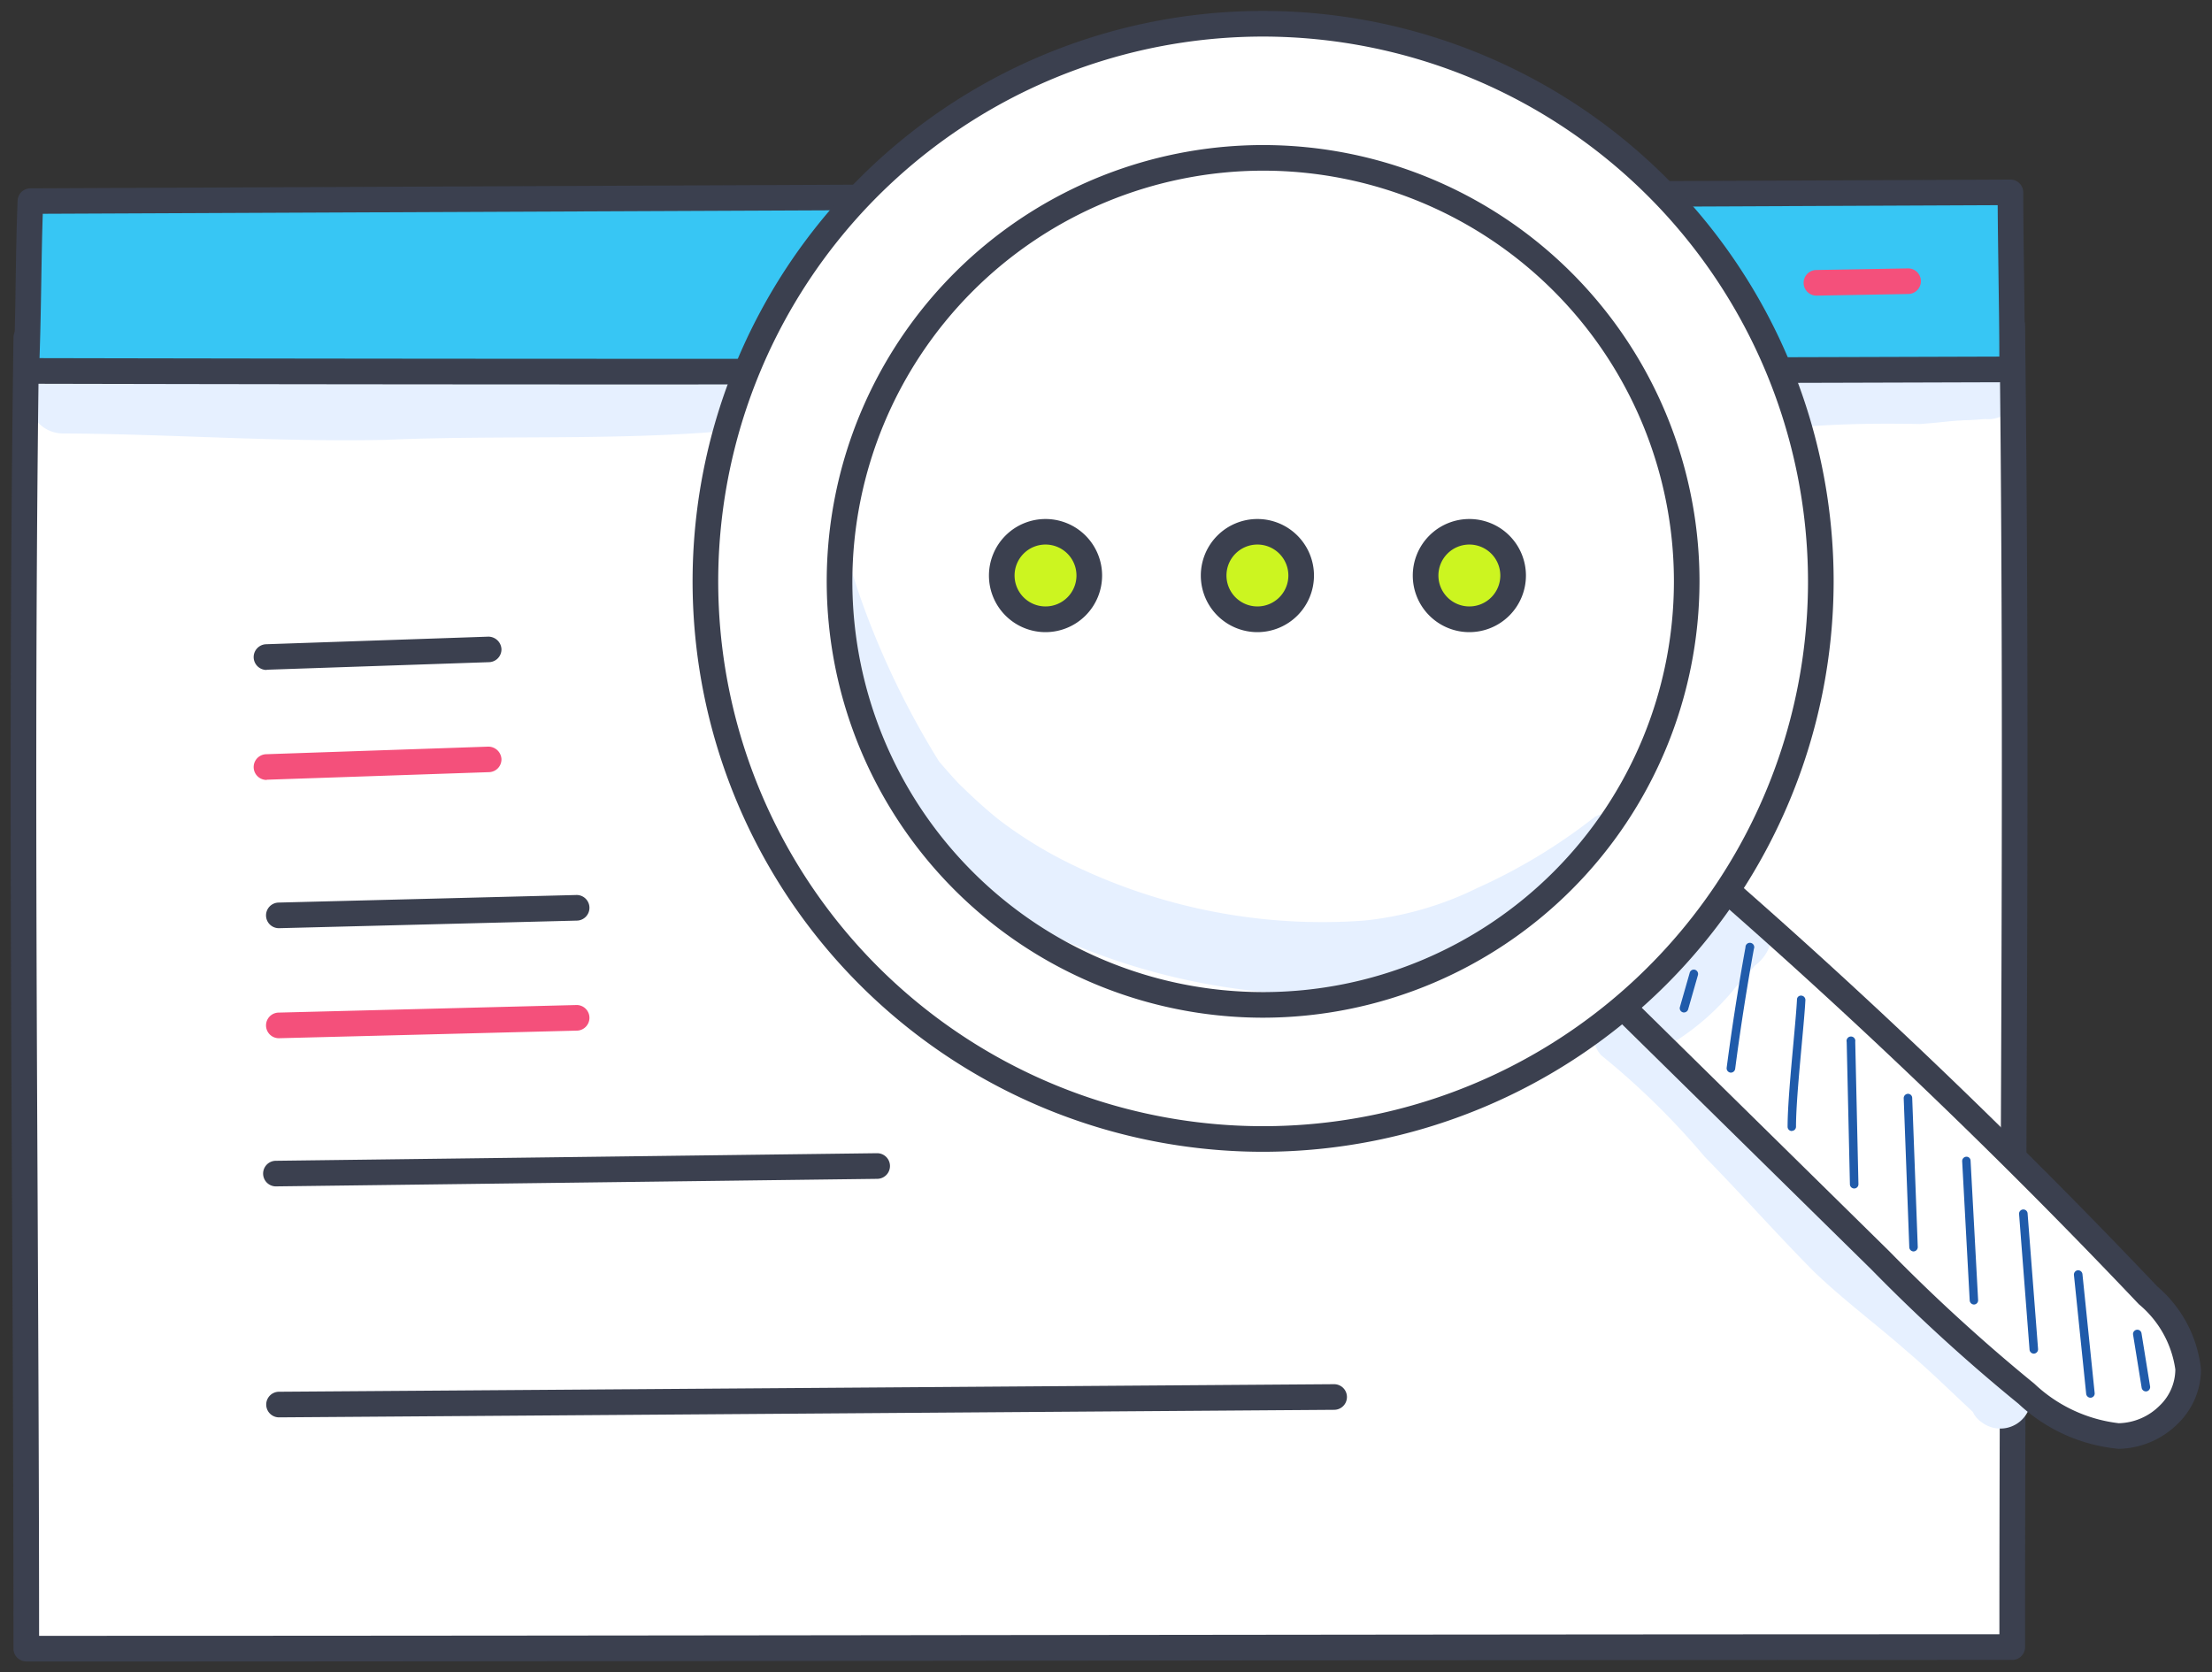 <svg xmlns="http://www.w3.org/2000/svg" width="100.988" height="76.365" viewBox="0 0 100.988 76.365"><rect x="0" y="0" width="100.988" height="76.365" fill="#333333" stroke="none"/><g id="I1" transform="translate(0.487 0.5)"><path id="Path_78721" data-name="Path 78721" d="M91.639,81.081c0-21.481.251-40.186,0-60.352-30.1,0-60.345.876-90.666.557-.29,20.552,0,39.884,0,59.868q45.459,0,90.666-.072" transform="translate(-0.26 -6.372)" fill="#fff" stroke="rgba(0,0,0,0)" stroke-width="1"></path><path id="Path_78751" data-name="Path 78751" d="M33,23.547c-.658-.388-1.441-.1-2.158-.119-2.993-.036-5.987-.281-8.986-.225-3.4.04-6.79.347-10.189.217-1.94-.081-3.881-.015-5.821-.061-.745-.018-1.49-.021-2.236-.017a3.655,3.655,0,0,0-1.46.135,1.537,1.537,0,0,0,.593,2.947c4.919.022,9.833.4,14.753.291,4.9-.211,9.814.016,14.7-.339l.036-.006a1.685,1.685,0,0,0,1.071-.443A1.531,1.531,0,0,0,33,23.547" transform="translate(-0.375 -7.131)" fill="#e6f0ff" stroke="rgba(0,0,0,0)" stroke-width="1"></path><path id="Path_78752" data-name="Path 78752" d="M126.857,23.1a1.511,1.511,0,0,0-1.212-.116c.03-.012.043-.019.013-.009-.317.053-.637.1-.952.166l-.08.008c-1.928.008-3.865-.177-5.8-.114-.645,0-1.383-.091-1.865.433a1.5,1.5,0,0,0,1.051,2.537c1.661-.118,3.323-.131,4.987-.1,1.363-.106,1.078-.122,2.066-.175.307,0,.612-.035.919-.053.01,0,.01,0,0,0A1.392,1.392,0,0,0,127,25.367a1.373,1.373,0,0,0-.139-2.265" transform="translate(-35.823 -7.043)" fill="#e6f0ff" stroke="rgba(0,0,0,0)" stroke-width="1"></path><path id="Path_78722" data-name="Path 78722" d="M.713,81.478a.585.585,0,0,1-.585-.585C.129,74.231.1,67.531.065,61.052,0,48.107-.064,34.722.129,21.018a.585.585,0,0,1,.585-.576H.72c17.511.184,35.275-.034,52.454-.244,12.534-.154,25.495-.312,38.206-.312a.585.585,0,0,1,.585.578c.166,13.307.114,25.9.058,39.226-.028,6.8-.057,13.824-.057,21.134a.585.585,0,0,1-.585.585c-15.058,0-30.391.019-45.219.036-14.885.017-30.276.036-45.449.036M1.29,21.617c-.184,13.49-.119,26.673-.056,39.429.03,6.291.062,12.79.064,19.262,14.982,0,30.169-.018,44.862-.036,14.637-.017,29.765-.035,44.635-.035,0-7.1.03-13.938.057-20.553.055-13.132.107-25.544-.051-38.629-12.519,0-25.273.161-37.615.312-16.993.208-34.56.424-51.9.25" transform="translate(0 -6.113)" fill="#3b404f" stroke="rgba(0,0,0,0)" stroke-width="1"></path><path id="Path_78723" data-name="Path 78723" d="M1.221,12.359c-.1,2.506-.076,4.884-.191,7.756,30.347.065,60.415.026,90.666-.071,0-2.592-.077-5.978-.077-8.083Z" transform="translate(-0.316 -3.677)" fill="#37c6f4" stroke="rgba(0,0,0,0)" stroke-width="1"></path><path id="Path_78724" data-name="Path 78724" d="M31.46,20.473c-10.53,0-20.733-.01-30.691-.033a.583.583,0,0,1-.583-.607c.06-1.477.081-2.824.1-4.127.02-1.24.039-2.41.088-3.628a.584.584,0,0,1,.582-.561l90.4-.4h0a.585.585,0,0,1,.585.585c0,1,.017,2.279.035,3.629.02,1.518.042,3.088.042,4.454a.585.585,0,0,1-.582.585c-21.325.069-41.172.1-59.978.1m-30.083-1.2c27.407.058,56.688.035,89.474-.07,0-1.214-.023-2.554-.04-3.856-.015-1.1-.03-2.162-.035-3.058l-89.251.393c-.034,1.009-.05,2-.067,3.042-.019,1.13-.038,2.293-.081,3.548" transform="translate(-0.057 -3.417)" fill="#3b404f" stroke="rgba(0,0,0,0)" stroke-width="1"></path><path id="Path_78725" data-name="Path 78725" d="M92.55,18.326a.585.585,0,0,1-.01-1.169l4.174-.075h.011a.585.585,0,0,1,.01,1.17l-4.174.074Z" transform="translate(-28.271 -5.251)" stroke="rgba(0,0,0,0)" stroke-width="1"></path><path id="Path_78726" data-name="Path 78726" d="M105.882,18.433a.585.585,0,0,1-.01-1.17l4.174-.073h.011a.585.585,0,0,1,.01,1.169l-4.174.074Z" transform="translate(-32.368 -5.284)" stroke="rgba(0,0,0,0)" stroke-width="1"></path><path id="Path_78727" data-name="Path 78727" d="M118.782,18.217a.585.585,0,0,1-.01-1.17l4.174-.073h.011a.584.584,0,0,1,.01,1.168l-4.174.075Z" transform="translate(-36.335 -5.218)" fill="#f4507b" stroke="rgba(0,0,0,0)" stroke-width="1"></path><path id="Path_78728" data-name="Path 78728" d="M16.623,42.774A.585.585,0,0,1,16.6,41.6l10.137-.346a.6.6,0,0,1,.6.565.584.584,0,0,1-.564.6l-10.136.345h-.02" transform="translate(-4.93 -12.683)" fill="#3b404f" stroke="rgba(0,0,0,0)" stroke-width="1"></path><path id="Path_78755" data-name="Path 78755" d="M16.623,42.774A.585.585,0,0,1,16.6,41.6l10.137-.346a.6.6,0,0,1,.6.565.584.584,0,0,1-.564.6l-10.136.345h-.02" transform="translate(-4.93 -7.661)" fill="#f4507b" stroke="rgba(0,0,0,0)" stroke-width="1"></path><path id="Path_78729" data-name="Path 78729" d="M17.429,59.8a.585.585,0,0,1-.015-1.17l13.569-.345a.585.585,0,1,1,.03,1.169L17.445,59.8Z" transform="translate(-5.178 -17.917)" fill="#3b404f" stroke="rgba(0,0,0,0)" stroke-width="1"></path><path id="Path_78756" data-name="Path 78756" d="M17.429,59.8a.585.585,0,0,1-.015-1.17l13.569-.345a.585.585,0,1,1,.03,1.169L17.445,59.8Z" transform="translate(-5.178 -12.893)" fill="#f4507b" stroke="rgba(0,0,0,0)" stroke-width="1"></path><path id="Path_78730" data-name="Path 78730" d="M17.195,76.824a.585.585,0,0,1-.007-1.169l27.465-.346h.008a.585.585,0,0,1,.007,1.17L17.2,76.824Z" transform="translate(-5.105 -23.151)" fill="#3b404f" stroke="rgba(0,0,0,0)" stroke-width="1"></path><path id="Path_78731" data-name="Path 78731" d="M17.43,92.052a.585.585,0,0,1,0-1.17L65.6,90.537h0a.585.585,0,0,1,0,1.17l-48.176.345Z" transform="translate(-5.178 -27.832)" fill="#3b404f" stroke="rgba(0,0,0,0)" stroke-width="1"></path><path id="Path_78732" data-name="Path 78732" d="M105.564,62.392l12.248,12.05a80.353,80.353,0,0,0,6.668,6.088,7.251,7.251,0,0,0,4.219,1.932,3.193,3.193,0,0,0,3.169-3.042,5.249,5.249,0,0,0-1.827-3.379Q120.29,65.757,109.69,56.569c-1.294,1.895-2.587,3.79-4.126,5.823" transform="translate(-32.452 -17.39)" fill="#fff" stroke="rgba(0,0,0,0)" stroke-width="1"></path><path id="Path_78754" data-name="Path 78754" d="M124.12,80.571a1.376,1.376,0,0,0-.531-.516l-.012-.012.017.006-.027-.017c-.134-.129-.471-.432-.591-.56-1.958-1.975-4.175-3.659-6.239-5.515-1.5-1.395-2.763-3.025-4.331-4.352-1.63-1.4-2.958-3.109-4.555-4.541a1.5,1.5,0,0,0,.335-.148,11.27,11.27,0,0,0,2.646-2.4c.288-.337.6-.648.884-.992a1.9,1.9,0,0,0,.761-1.283,1.625,1.625,0,0,0-1.18-1.807,1.752,1.752,0,0,0-2.078,1.192,22.664,22.664,0,0,1-2.472,2.414l-.175.121a1.608,1.608,0,0,0-.734.955,1.466,1.466,0,0,0-.061.43,1.086,1.086,0,0,0-.2-.021,1.248,1.248,0,0,0-.875,2.113,34.839,34.839,0,0,1,4.7,4.61c1.692,1.725,3.294,3.537,4.994,5.252,1.353,1.3,2.862,2.419,4.269,3.657,1.035.877,2,1.832,2.992,2.754a1.145,1.145,0,0,0,.41.477,1.4,1.4,0,0,0,2.062-1.81" transform="translate(-32.075 -17.942)" fill="#e6f0ff" stroke="rgba(0,0,0,0)" stroke-width="1"></path><path id="Path_78733" data-name="Path 78733" d="M128.441,82.788h0a7.714,7.714,0,0,1-4.579-2.056,81.134,81.134,0,0,1-6.717-6.132L104.894,62.55a.584.584,0,0,1-.056-.769c1.528-2.019,2.836-3.936,4.1-5.79a.6.6,0,0,1,.411-.256.582.582,0,0,1,.462.133c7.042,6.1,13.9,12.668,20.393,19.512a5.754,5.754,0,0,1,1.987,3.777,3.46,3.46,0,0,1-1.041,2.466,3.924,3.924,0,0,1-2.711,1.164M106.079,62.076l11.883,11.691a80.527,80.527,0,0,0,6.618,6.044,6.742,6.742,0,0,0,3.859,1.807h0a2.73,2.73,0,0,0,1.881-.819,2.3,2.3,0,0,0,.7-1.635,4.732,4.732,0,0,0-1.666-2.98c-6.31-6.656-12.974-13.046-19.814-19-1.078,1.578-2.2,3.2-3.463,4.893" transform="translate(-32.193 -17.131)" fill="#3b404f" stroke="rgba(0,0,0,0)" stroke-width="1"></path><path id="Path_78734" data-name="Path 78734" d="M71.258.845A25.462,25.462,0,1,0,96.719,26.306,25.461,25.461,0,0,0,71.258.845m0,44.8A19.339,19.339,0,1,1,90.6,26.306,19.339,19.339,0,0,1,71.258,45.645m0,0A19.339,19.339,0,1,1,90.6,26.306,19.339,19.339,0,0,1,71.258,45.645" transform="translate(-14.078 -0.26)" fill="#fff" stroke="rgba(0,0,0,0)" stroke-width="1"></path><path id="Path_78753" data-name="Path 78753" d="M79.9,54.716c.641-.217,1.289-.429,1.928-.663,1.374-.776,2.718-1.605,4-2.5a23.541,23.541,0,0,0,3.247-2.946c.42-.426.8-.871,1.174-1.328a1.29,1.29,0,0,0-1.134.1,25.787,25.787,0,0,1-5.356,3.237A15.138,15.138,0,0,1,78.58,52.1,26.174,26.174,0,0,1,65.037,49.43a19.533,19.533,0,0,1-3.128-1.951c-.569-.461-1.114-.951-1.635-1.465-.221-.181-.842-.908-1.078-1.179a38.323,38.323,0,0,1-3.5-7.224c-.253-.714-.49-1.435-.67-2.172a6.69,6.69,0,0,0-.312-1.079A21.607,21.607,0,0,0,55,39.316a32.689,32.689,0,0,0,1.425,5.052c.172.3.346.588.517.877a29.127,29.127,0,0,0,4.677,6.048,23.011,23.011,0,0,0,4.094,2.051,29.979,29.979,0,0,0,8.755,2.051,18.78,18.78,0,0,0,3.29.015q1.075-.336,2.144-.694" transform="translate(-16.81 -10.563)" fill="#e6f0ff" stroke="rgba(0,0,0,0)" stroke-width="1"></path><path id="Path_78735" data-name="Path 78735" d="M71,52.093A26.047,26.047,0,1,1,97.045,26.047,26.076,26.076,0,0,1,71,52.093M71,1.17A24.877,24.877,0,1,0,95.875,26.047,24.905,24.905,0,0,0,71,1.17m0,44.8A19.923,19.923,0,1,1,90.921,26.047,19.946,19.946,0,0,1,71,45.97M52.245,26.047A18.754,18.754,0,1,0,71,7.293,18.775,18.775,0,0,0,52.245,26.047" transform="translate(-13.818)" fill="#3b404f" stroke="rgba(0,0,0,0)" stroke-width="1"></path><path id="Path_78736" data-name="Path 78736" d="M65.331,36.34a2,2,0,1,1,2,2,2,2,0,0,1-2-2" transform="translate(-20.083 -10.557)" fill="#ccf520" stroke="rgba(0,0,0,0)" stroke-width="1"></path><path id="Path_78737" data-name="Path 78737" d="M67.07,38.663a2.583,2.583,0,1,1,2.583-2.583,2.585,2.585,0,0,1-2.583,2.583m0-4a1.413,1.413,0,1,0,1.413,1.413,1.414,1.414,0,0,0-1.413-1.413" transform="translate(-19.824 -10.298)" fill="#3b404f" stroke="rgba(0,0,0,0)" stroke-width="1"></path><path id="Path_78738" data-name="Path 78738" d="M79.3,36.34a2,2,0,1,1,2,2,2,2,0,0,1-2-2" transform="translate(-24.378 -10.557)" fill="#ccf520" stroke="rgba(0,0,0,0)" stroke-width="1"></path><path id="Path_78739" data-name="Path 78739" d="M81.039,38.663a2.583,2.583,0,1,1,2.582-2.583,2.585,2.585,0,0,1-2.582,2.583m0-4a1.413,1.413,0,1,0,1.413,1.413,1.414,1.414,0,0,0-1.413-1.413" transform="translate(-24.119 -10.298)" fill="#3b404f" stroke="rgba(0,0,0,0)" stroke-width="1"></path><path id="Path_78740" data-name="Path 78740" d="M93.268,36.34a2,2,0,1,1,2,2,2,2,0,0,1-2-2" transform="translate(-28.671 -10.557)" fill="#ccf520" stroke="rgba(0,0,0,0)" stroke-width="1"></path><path id="Path_78741" data-name="Path 78741" d="M95.007,38.663a2.583,2.583,0,1,1,2.583-2.583,2.585,2.585,0,0,1-2.583,2.583m0-4a1.413,1.413,0,1,0,1.413,1.413,1.414,1.414,0,0,0-1.413-1.413" transform="translate(-28.411 -10.298)" fill="#3b404f" stroke="rgba(0,0,0,0)" stroke-width="1"></path><g id="Group_8217" data-name="Group 8217" transform="translate(76.201 42.596)"><path id="Path_78742" data-name="Path 78742" d="M110.218,65.161a.177.177,0,0,1-.053-.008.194.194,0,0,1-.134-.241l.448-1.567a.192.192,0,0,1,.241-.134.2.2,0,0,1,.134.241l-.448,1.567a.2.2,0,0,1-.188.141" transform="translate(-110.023 -62.025)" fill="#205baa" stroke="rgba(0,0,0,0)" stroke-width="1"></path><path id="Path_78743" data-name="Path 78743" d="M113.31,67.384h-.026a.2.2,0,0,1-.168-.219c.24-1.833.529-3.684.859-5.5a.2.2,0,1,1,.384.07c-.329,1.81-.617,3.655-.855,5.481a.2.2,0,0,1-.193.17" transform="translate(-110.974 -61.503)" fill="#205baa" stroke="rgba(0,0,0,0)" stroke-width="1"></path><path id="Path_78744" data-name="Path 78744" d="M117.327,71.1a.194.194,0,0,1-.195-.195c0-.917.141-2.456.265-3.813.075-.827.141-1.54.163-1.991a.181.181,0,0,1,.2-.184.2.2,0,0,1,.185.2c-.023.457-.089,1.175-.165,2.006-.123,1.348-.264,2.878-.264,3.777a.194.194,0,0,1-.195.195" transform="translate(-112.208 -62.551)" fill="#205baa" stroke="rgba(0,0,0,0)" stroke-width="1"></path><path id="Path_78745" data-name="Path 78745" d="M121.372,74.573a.194.194,0,0,1-.195-.19l-.147-6.5a.2.2,0,1,1,.39-.009l.146,6.5a.194.194,0,0,1-.19.2Z" transform="translate(-113.408 -63.401)" fill="#205baa" stroke="rgba(0,0,0,0)" stroke-width="1"></path><path id="Path_78746" data-name="Path 78746" d="M125.237,78.589a.2.2,0,0,1-.195-.188l-.255-6.81a.2.2,0,0,1,.188-.2.193.193,0,0,1,.2.188l.254,6.81a.2.2,0,0,1-.188.2Z" transform="translate(-114.562 -64.542)" fill="#205baa" stroke="rgba(0,0,0,0)" stroke-width="1"></path><path id="Path_78747" data-name="Path 78747" d="M129.18,82.289a.2.2,0,0,1-.195-.184l-.344-6.361a.2.2,0,0,1,.184-.205.186.186,0,0,1,.2.184l.344,6.361a.194.194,0,0,1-.184.205h-.01" transform="translate(-115.747 -65.817)" fill="#205baa" stroke="rgba(0,0,0,0)" stroke-width="1"></path><path id="Path_78748" data-name="Path 78748" d="M133.064,85.6a.2.2,0,0,1-.194-.18l-.478-6.193a.195.195,0,1,1,.389-.03l.478,6.193a.2.2,0,0,1-.179.209h-.015" transform="translate(-116.9 -66.886)" fill="#205baa" stroke="rgba(0,0,0,0)" stroke-width="1"></path><path id="Path_78749" data-name="Path 78749" d="M136.76,88.845a.2.2,0,0,1-.193-.175l-.559-5.431a.2.2,0,0,1,.175-.214.2.2,0,0,1,.213.174l.558,5.432a.194.194,0,0,1-.174.213h-.02" transform="translate(-118.011 -68.118)" fill="#205baa" stroke="rgba(0,0,0,0)" stroke-width="1"></path><path id="Path_78750" data-name="Path 78750" d="M140.489,89.762a.2.2,0,0,1-.192-.163l-.392-2.428a.194.194,0,0,1,.161-.223.192.192,0,0,1,.224.161l.392,2.427a.2.2,0,0,1-.161.224.171.171,0,0,1-.032,0" transform="translate(-119.208 -69.323)" fill="#205baa" stroke="rgba(0,0,0,0)" stroke-width="1"></path></g></g></svg>